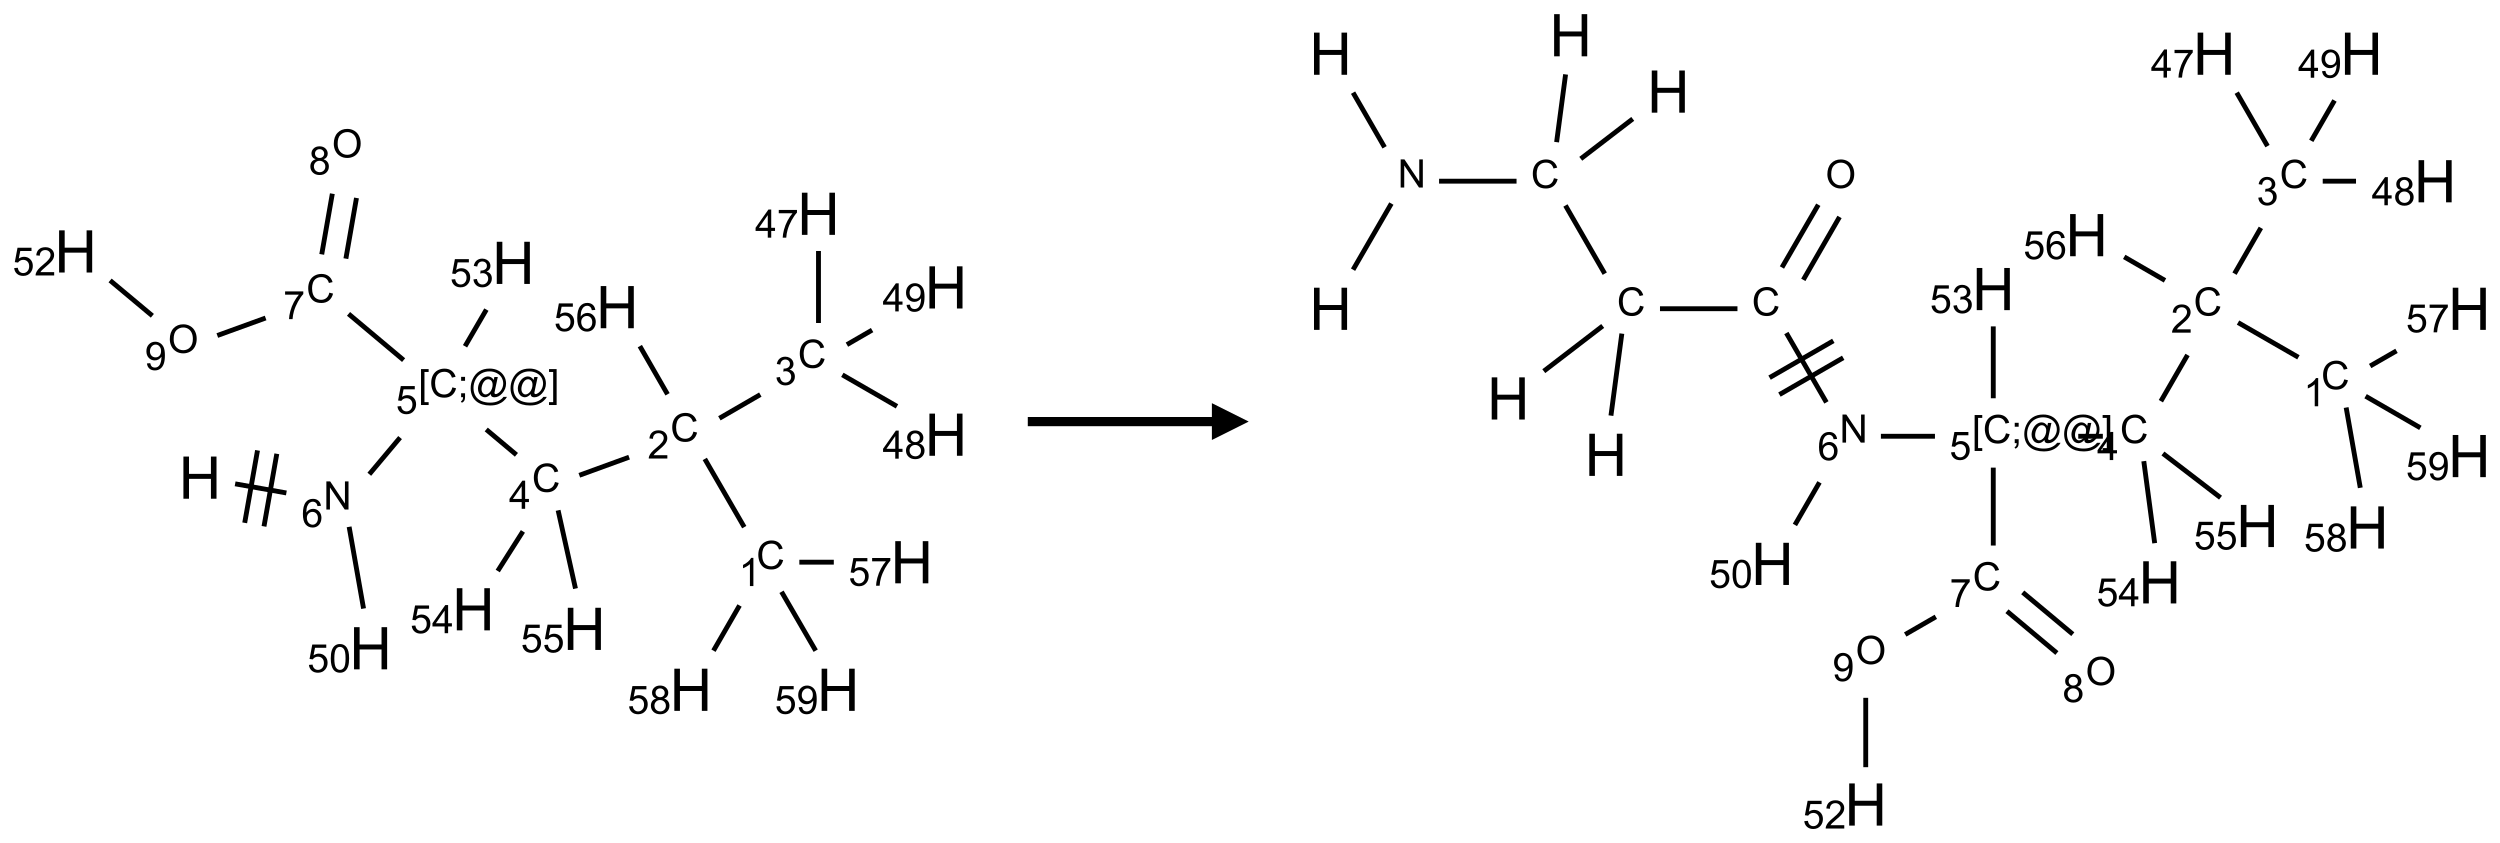 <?xml version="1.0" encoding="UTF-8"?>
<svg xmlns="http://www.w3.org/2000/svg" xmlns:xlink="http://www.w3.org/1999/xlink" width="679" height="229" viewBox="0 0 679 229">
<defs>
<g>
<g id="glyph-0-0">
<path d="M 2 0 L 2 -10 L 10 -10 L 10 0 Z M 2.25 -0.25 L 9.75 -0.25 L 9.75 -9.75 L 2.25 -9.75 Z M 2.25 -0.25 "/>
</g>
<g id="glyph-0-1">
<path d="M 1.281 0 L 1.281 -11.453 L 2.797 -11.453 L 2.797 -6.75 L 8.75 -6.75 L 8.75 -11.453 L 10.266 -11.453 L 10.266 0 L 8.75 0 L 8.75 -5.398 L 2.797 -5.398 L 2.797 0 Z M 1.281 0 "/>
</g>
<g id="glyph-1-0">
<path d="M 1.332 0 L 1.332 -6.668 L 6.668 -6.668 L 6.668 0 Z M 1.5 -0.168 L 6.5 -0.168 L 6.5 -6.5 L 1.5 -6.5 Z M 1.5 -0.168 "/>
</g>
<g id="glyph-1-1">
<path d="M 0.812 0 L 0.812 -7.637 L 1.848 -7.637 L 5.859 -1.641 L 5.859 -7.637 L 6.828 -7.637 L 6.828 0 L 5.793 0 L 1.781 -6 L 1.781 0 Z M 0.812 0 "/>
</g>
<g id="glyph-1-2">
<path d="M 5.309 -5.766 L 4.375 -5.691 C 4.293 -6.059 4.172 -6.328 4.02 -6.496 C 3.766 -6.762 3.453 -6.895 3.082 -6.895 C 2.785 -6.895 2.523 -6.812 2.297 -6.645 C 2 -6.43 1.77 -6.117 1.598 -5.703 C 1.43 -5.289 1.34 -4.703 1.332 -3.938 C 1.559 -4.281 1.836 -4.535 2.16 -4.703 C 2.488 -4.871 2.828 -4.953 3.188 -4.953 C 3.812 -4.953 4.344 -4.723 4.785 -4.262 C 5.223 -3.801 5.441 -3.207 5.441 -2.48 C 5.441 -2 5.34 -1.555 5.133 -1.145 C 4.926 -0.73 4.641 -0.418 4.281 -0.199 C 3.922 0.02 3.512 0.129 3.051 0.129 C 2.27 0.129 1.633 -0.156 1.141 -0.73 C 0.648 -1.305 0.402 -2.254 0.402 -3.574 C 0.402 -5.051 0.672 -6.121 1.219 -6.793 C 1.695 -7.375 2.336 -7.668 3.141 -7.668 C 3.742 -7.668 4.234 -7.5 4.617 -7.16 C 5 -6.824 5.23 -6.359 5.309 -5.766 Z M 1.48 -2.473 C 1.48 -2.152 1.547 -1.844 1.684 -1.547 C 1.82 -1.25 2.016 -1.027 2.262 -0.871 C 2.508 -0.719 2.766 -0.641 3.035 -0.641 C 3.434 -0.641 3.773 -0.801 4.059 -1.121 C 4.344 -1.441 4.484 -1.875 4.484 -2.422 C 4.484 -2.949 4.344 -3.367 4.062 -3.668 C 3.781 -3.973 3.426 -4.125 3 -4.125 C 2.578 -4.125 2.219 -3.973 1.922 -3.668 C 1.625 -3.363 1.48 -2.969 1.48 -2.473 Z M 1.48 -2.473 "/>
</g>
<g id="glyph-1-3">
<path d="M 0.723 2.121 L 0.723 -7.637 L 2.793 -7.637 L 2.793 -6.859 L 1.66 -6.859 L 1.66 1.344 L 2.793 1.344 L 2.793 2.121 Z M 0.723 2.121 "/>
</g>
<g id="glyph-1-4">
<path d="M 6.27 -2.676 L 7.281 -2.422 C 7.07 -1.594 6.688 -0.961 6.137 -0.523 C 5.586 -0.086 4.914 0.129 4.121 0.129 C 3.297 0.129 2.629 -0.039 2.113 -0.371 C 1.598 -0.707 1.203 -1.191 0.934 -1.828 C 0.664 -2.465 0.531 -3.145 0.531 -3.875 C 0.531 -4.672 0.684 -5.363 0.988 -5.957 C 1.293 -6.547 1.723 -6.996 2.285 -7.305 C 2.844 -7.613 3.461 -7.766 4.137 -7.766 C 4.898 -7.766 5.543 -7.57 6.062 -7.184 C 6.582 -6.793 6.945 -6.246 7.152 -5.543 L 6.156 -5.309 C 5.98 -5.863 5.723 -6.266 5.387 -6.52 C 5.051 -6.773 4.625 -6.902 4.113 -6.902 C 3.527 -6.902 3.039 -6.762 2.645 -6.48 C 2.25 -6.199 1.973 -5.82 1.812 -5.348 C 1.652 -4.871 1.574 -4.383 1.574 -3.879 C 1.574 -3.23 1.668 -2.664 1.855 -2.18 C 2.047 -1.695 2.34 -1.332 2.738 -1.094 C 3.137 -0.855 3.57 -0.734 4.035 -0.734 C 4.602 -0.734 5.082 -0.898 5.473 -1.223 C 5.867 -1.551 6.133 -2.035 6.27 -2.676 Z M 6.27 -2.676 "/>
</g>
<g id="glyph-1-5">
<path d="M 0.949 -4.465 L 0.949 -5.531 L 2.016 -5.531 L 2.016 -4.465 Z M 0.949 0 L 0.949 -1.066 L 2.016 -1.066 L 2.016 0 C 2.016 0.391 1.945 0.711 1.809 0.949 C 1.668 1.191 1.449 1.379 1.145 1.512 L 0.887 1.109 C 1.082 1.023 1.23 0.895 1.324 0.727 C 1.418 0.559 1.469 0.316 1.48 0 Z M 0.949 0 "/>
</g>
<g id="glyph-1-6">
<path d="M 6.047 -0.848 C 5.82 -0.59 5.57 -0.379 5.289 -0.223 C 5.008 -0.062 4.73 0.016 4.449 0.016 C 4.141 0.016 3.84 -0.074 3.547 -0.254 C 3.254 -0.434 3.02 -0.715 2.836 -1.09 C 2.652 -1.465 2.562 -1.875 2.562 -2.324 C 2.562 -2.875 2.703 -3.43 2.988 -3.98 C 3.27 -4.535 3.621 -4.953 4.043 -5.23 C 4.461 -5.508 4.871 -5.645 5.266 -5.645 C 5.566 -5.645 5.855 -5.566 6.129 -5.41 C 6.402 -5.25 6.641 -5.012 6.84 -4.688 L 7.016 -5.496 L 7.949 -5.496 L 7.199 -2 C 7.094 -1.516 7.043 -1.246 7.043 -1.191 C 7.043 -1.098 7.078 -1.02 7.148 -0.949 C 7.219 -0.883 7.305 -0.848 7.406 -0.848 C 7.59 -0.848 7.832 -0.953 8.129 -1.168 C 8.527 -1.445 8.84 -1.816 9.07 -2.285 C 9.301 -2.75 9.418 -3.234 9.418 -3.73 C 9.418 -4.309 9.27 -4.852 8.973 -5.355 C 8.676 -5.859 8.23 -6.262 7.645 -6.562 C 7.055 -6.863 6.406 -7.016 5.691 -7.016 C 4.879 -7.016 4.137 -6.824 3.465 -6.445 C 2.793 -6.066 2.273 -5.52 1.902 -4.809 C 1.535 -4.098 1.348 -3.34 1.348 -2.527 C 1.348 -1.676 1.535 -0.941 1.902 -0.328 C 2.273 0.285 2.809 0.742 3.508 1.035 C 4.207 1.328 4.984 1.473 5.832 1.473 C 6.742 1.473 7.504 1.32 8.121 1.016 C 8.734 0.711 9.195 0.34 9.5 -0.098 L 10.441 -0.098 C 10.266 0.266 9.961 0.637 9.531 1.016 C 9.102 1.395 8.59 1.695 7.996 1.914 C 7.402 2.133 6.688 2.246 5.848 2.246 C 5.078 2.246 4.367 2.145 3.715 1.949 C 3.066 1.75 2.512 1.453 2.051 1.055 C 1.594 0.656 1.25 0.199 1.016 -0.316 C 0.723 -0.973 0.578 -1.684 0.578 -2.441 C 0.578 -3.289 0.75 -4.098 1.098 -4.863 C 1.523 -5.805 2.125 -6.527 2.902 -7.027 C 3.684 -7.527 4.629 -7.777 5.738 -7.777 C 6.602 -7.777 7.375 -7.602 8.059 -7.246 C 8.746 -6.895 9.285 -6.371 9.684 -5.672 C 10.02 -5.07 10.188 -4.418 10.188 -3.715 C 10.188 -2.707 9.832 -1.812 9.125 -1.031 C 8.492 -0.328 7.801 0.02 7.051 0.02 C 6.812 0.02 6.617 -0.016 6.473 -0.09 C 6.324 -0.16 6.215 -0.266 6.145 -0.402 C 6.102 -0.488 6.066 -0.637 6.047 -0.848 Z M 3.527 -2.262 C 3.527 -1.785 3.641 -1.414 3.863 -1.152 C 4.09 -0.887 4.348 -0.754 4.641 -0.754 C 4.836 -0.754 5.039 -0.812 5.254 -0.93 C 5.469 -1.047 5.676 -1.219 5.871 -1.449 C 6.066 -1.676 6.23 -1.969 6.355 -2.32 C 6.48 -2.672 6.543 -3.027 6.543 -3.379 C 6.543 -3.852 6.426 -4.219 6.191 -4.48 C 5.957 -4.738 5.672 -4.871 5.332 -4.871 C 5.109 -4.871 4.902 -4.812 4.707 -4.699 C 4.512 -4.586 4.32 -4.406 4.137 -4.156 C 3.953 -3.906 3.805 -3.602 3.691 -3.246 C 3.582 -2.887 3.527 -2.559 3.527 -2.262 Z M 3.527 -2.262 "/>
</g>
<g id="glyph-1-7">
<path d="M 2.27 2.121 L 0.203 2.121 L 0.203 1.344 L 1.332 1.344 L 1.332 -6.859 L 0.203 -6.859 L 0.203 -7.637 L 2.27 -7.637 Z M 2.27 2.121 "/>
</g>
<g id="glyph-1-8">
<path d="M 0.441 -2 L 1.426 -2.082 C 1.5 -1.605 1.668 -1.242 1.934 -1.004 C 2.199 -0.762 2.52 -0.641 2.895 -0.641 C 3.348 -0.641 3.73 -0.812 4.043 -1.152 C 4.355 -1.492 4.512 -1.941 4.512 -2.504 C 4.512 -3.039 4.359 -3.461 4.059 -3.77 C 3.758 -4.078 3.367 -4.234 2.879 -4.234 C 2.578 -4.234 2.305 -4.164 2.062 -4.027 C 1.82 -3.891 1.629 -3.715 1.488 -3.496 L 0.609 -3.609 L 1.348 -7.531 L 5.145 -7.531 L 5.145 -6.637 L 2.098 -6.637 L 1.688 -4.582 C 2.145 -4.902 2.625 -5.062 3.129 -5.062 C 3.797 -5.062 4.359 -4.832 4.816 -4.371 C 5.277 -3.91 5.504 -3.312 5.504 -2.59 C 5.504 -1.898 5.305 -1.301 4.902 -0.797 C 4.41 -0.18 3.742 0.129 2.895 0.129 C 2.199 0.129 1.633 -0.062 1.195 -0.453 C 0.758 -0.844 0.504 -1.359 0.441 -2 Z M 0.441 -2 "/>
</g>
<g id="glyph-1-9">
<path d="M 3.449 0 L 3.449 -1.828 L 0.137 -1.828 L 0.137 -2.688 L 3.621 -7.637 L 4.387 -7.637 L 4.387 -2.688 L 5.418 -2.688 L 5.418 -1.828 L 4.387 -1.828 L 4.387 0 Z M 3.449 -2.688 L 3.449 -6.129 L 1.059 -2.688 Z M 3.449 -2.688 "/>
</g>
<g id="glyph-1-10">
<path d="M 5.371 -0.902 L 5.371 0 L 0.324 0 C 0.316 -0.227 0.352 -0.441 0.434 -0.652 C 0.562 -0.996 0.766 -1.332 1.051 -1.668 C 1.332 -2 1.742 -2.387 2.277 -2.824 C 3.105 -3.504 3.668 -4.043 3.957 -4.441 C 4.25 -4.84 4.395 -5.215 4.395 -5.566 C 4.395 -5.938 4.262 -6.254 3.996 -6.508 C 3.73 -6.762 3.387 -6.891 2.957 -6.891 C 2.508 -6.891 2.145 -6.754 1.875 -6.484 C 1.605 -6.215 1.469 -5.84 1.465 -5.359 L 0.5 -5.457 C 0.566 -6.176 0.812 -6.727 1.246 -7.102 C 1.676 -7.477 2.254 -7.668 2.98 -7.668 C 3.711 -7.668 4.293 -7.465 4.719 -7.059 C 5.145 -6.652 5.359 -6.148 5.359 -5.547 C 5.359 -5.242 5.297 -4.941 5.172 -4.645 C 5.047 -4.352 4.84 -4.039 4.551 -3.715 C 4.262 -3.387 3.777 -2.938 3.105 -2.371 C 2.543 -1.898 2.18 -1.578 2.02 -1.41 C 1.859 -1.242 1.73 -1.07 1.625 -0.902 Z M 5.371 -0.902 "/>
</g>
<g id="glyph-1-11">
<path d="M 3.973 0 L 3.035 0 L 3.035 -5.973 C 2.809 -5.758 2.516 -5.543 2.148 -5.328 C 1.781 -5.113 1.453 -4.953 1.16 -4.844 L 1.16 -5.75 C 1.684 -5.996 2.145 -6.297 2.535 -6.645 C 2.93 -6.996 3.207 -7.336 3.371 -7.668 L 3.973 -7.668 Z M 3.973 0 "/>
</g>
<g id="glyph-1-12">
<path d="M 0.504 -6.637 L 0.504 -7.535 L 5.449 -7.535 L 5.449 -6.809 C 4.961 -6.289 4.48 -5.602 4.004 -4.746 C 3.527 -3.887 3.156 -3.004 2.895 -2.098 C 2.707 -1.461 2.59 -0.762 2.535 0 L 1.574 0 C 1.582 -0.602 1.703 -1.328 1.926 -2.176 C 2.152 -3.027 2.477 -3.848 2.898 -4.637 C 3.32 -5.426 3.77 -6.094 4.246 -6.637 Z M 0.504 -6.637 "/>
</g>
<g id="glyph-1-13">
<path d="M 1.887 -4.141 C 1.496 -4.281 1.207 -4.484 1.02 -4.75 C 0.832 -5.016 0.738 -5.328 0.738 -5.699 C 0.738 -6.254 0.938 -6.719 1.34 -7.098 C 1.738 -7.477 2.27 -7.668 2.934 -7.668 C 3.598 -7.668 4.137 -7.473 4.543 -7.086 C 4.949 -6.699 5.152 -6.227 5.152 -5.672 C 5.152 -5.316 5.059 -5.008 4.871 -4.746 C 4.688 -4.484 4.406 -4.281 4.027 -4.141 C 4.496 -3.988 4.852 -3.742 5.098 -3.402 C 5.34 -3.062 5.465 -2.656 5.465 -2.184 C 5.465 -1.531 5.234 -0.98 4.77 -0.535 C 4.309 -0.09 3.703 0.129 2.949 0.129 C 2.195 0.129 1.586 -0.094 1.125 -0.539 C 0.664 -0.984 0.434 -1.543 0.434 -2.207 C 0.434 -2.703 0.559 -3.121 0.809 -3.457 C 1.062 -3.793 1.422 -4.02 1.887 -4.141 Z M 1.699 -5.73 C 1.699 -5.367 1.812 -5.074 2.047 -4.844 C 2.281 -4.613 2.582 -4.5 2.953 -4.5 C 3.312 -4.5 3.609 -4.613 3.84 -4.84 C 4.07 -5.066 4.188 -5.348 4.188 -5.676 C 4.188 -6.02 4.07 -6.309 3.832 -6.543 C 3.594 -6.777 3.297 -6.895 2.941 -6.895 C 2.586 -6.895 2.289 -6.781 2.051 -6.551 C 1.816 -6.324 1.699 -6.047 1.699 -5.73 Z M 1.395 -2.203 C 1.395 -1.938 1.461 -1.676 1.586 -1.426 C 1.711 -1.176 1.902 -0.984 2.152 -0.848 C 2.402 -0.711 2.672 -0.641 2.957 -0.641 C 3.406 -0.641 3.777 -0.785 4.066 -1.074 C 4.359 -1.363 4.504 -1.727 4.504 -2.172 C 4.504 -2.625 4.355 -2.996 4.055 -3.293 C 3.754 -3.586 3.379 -3.734 2.926 -3.734 C 2.484 -3.734 2.121 -3.59 1.832 -3.297 C 1.543 -3.004 1.395 -2.641 1.395 -2.203 Z M 1.395 -2.203 "/>
</g>
<g id="glyph-1-14">
<path d="M 0.582 -1.766 L 1.484 -1.848 C 1.562 -1.426 1.707 -1.117 1.922 -0.926 C 2.137 -0.734 2.414 -0.641 2.75 -0.641 C 3.039 -0.641 3.289 -0.707 3.508 -0.84 C 3.727 -0.973 3.902 -1.148 4.043 -1.367 C 4.18 -1.586 4.297 -1.887 4.391 -2.262 C 4.484 -2.637 4.531 -3.016 4.531 -3.406 C 4.531 -3.449 4.531 -3.512 4.527 -3.594 C 4.34 -3.297 4.082 -3.055 3.758 -2.867 C 3.434 -2.68 3.082 -2.59 2.703 -2.59 C 2.07 -2.59 1.535 -2.816 1.098 -3.277 C 0.66 -3.734 0.441 -4.34 0.441 -5.09 C 0.441 -5.863 0.672 -6.484 1.129 -6.957 C 1.586 -7.43 2.156 -7.668 2.844 -7.668 C 3.34 -7.668 3.793 -7.531 4.207 -7.266 C 4.617 -7 4.93 -6.617 5.145 -6.121 C 5.355 -5.629 5.465 -4.91 5.465 -3.973 C 5.465 -2.996 5.359 -2.223 5.145 -1.645 C 4.934 -1.066 4.617 -0.625 4.199 -0.324 C 3.781 -0.02 3.293 0.129 2.73 0.129 C 2.133 0.129 1.645 -0.035 1.266 -0.367 C 0.887 -0.699 0.66 -1.164 0.582 -1.766 Z M 4.422 -5.137 C 4.422 -5.676 4.277 -6.102 3.992 -6.418 C 3.707 -6.734 3.359 -6.891 2.957 -6.891 C 2.543 -6.891 2.18 -6.719 1.871 -6.379 C 1.562 -6.039 1.406 -5.598 1.406 -5.059 C 1.406 -4.57 1.555 -4.176 1.848 -3.871 C 2.141 -3.566 2.5 -3.418 2.934 -3.418 C 3.367 -3.418 3.723 -3.57 4.004 -3.871 C 4.281 -4.176 4.422 -4.598 4.422 -5.137 Z M 4.422 -5.137 "/>
</g>
<g id="glyph-1-15">
<path d="M 0.449 -2.016 L 1.387 -2.141 C 1.492 -1.609 1.676 -1.227 1.934 -0.992 C 2.191 -0.758 2.508 -0.641 2.879 -0.641 C 3.32 -0.641 3.695 -0.793 3.996 -1.098 C 4.301 -1.402 4.453 -1.781 4.453 -2.234 C 4.453 -2.664 4.312 -3.02 4.031 -3.301 C 3.75 -3.578 3.391 -3.719 2.957 -3.719 C 2.781 -3.719 2.562 -3.684 2.297 -3.613 L 2.402 -4.438 C 2.465 -4.43 2.516 -4.426 2.551 -4.426 C 2.949 -4.426 3.312 -4.531 3.629 -4.738 C 3.949 -4.949 4.109 -5.27 4.109 -5.703 C 4.109 -6.047 3.992 -6.332 3.762 -6.559 C 3.527 -6.785 3.227 -6.895 2.859 -6.895 C 2.496 -6.895 2.191 -6.781 1.949 -6.551 C 1.707 -6.324 1.547 -5.98 1.48 -5.52 L 0.543 -5.688 C 0.656 -6.316 0.918 -6.805 1.324 -7.148 C 1.73 -7.492 2.234 -7.668 2.84 -7.668 C 3.254 -7.668 3.641 -7.578 3.988 -7.398 C 4.34 -7.219 4.609 -6.977 4.793 -6.668 C 4.98 -6.359 5.074 -6.031 5.074 -5.684 C 5.074 -5.352 4.984 -5.051 4.809 -4.781 C 4.629 -4.512 4.367 -4.297 4.02 -4.137 C 4.473 -4.031 4.824 -3.816 5.074 -3.488 C 5.324 -3.16 5.449 -2.75 5.449 -2.254 C 5.449 -1.59 5.203 -1.023 4.719 -0.559 C 4.234 -0.098 3.617 0.137 2.875 0.137 C 2.203 0.137 1.648 -0.062 1.207 -0.465 C 0.762 -0.863 0.512 -1.379 0.449 -2.016 Z M 0.449 -2.016 "/>
</g>
<g id="glyph-1-16">
<path d="M 0.516 -3.719 C 0.516 -4.984 0.855 -5.977 1.535 -6.695 C 2.215 -7.414 3.094 -7.77 4.172 -7.77 C 4.875 -7.77 5.512 -7.602 6.078 -7.266 C 6.645 -6.93 7.074 -6.461 7.371 -5.855 C 7.668 -5.254 7.816 -4.57 7.816 -3.809 C 7.816 -3.035 7.66 -2.34 7.348 -1.73 C 7.035 -1.117 6.594 -0.656 6.02 -0.34 C 5.449 -0.027 4.828 0.129 4.168 0.129 C 3.449 0.129 2.805 -0.043 2.238 -0.391 C 1.672 -0.738 1.246 -1.211 0.953 -1.812 C 0.66 -2.414 0.516 -3.047 0.516 -3.719 Z M 1.559 -3.703 C 1.559 -2.781 1.805 -2.059 2.301 -1.527 C 2.793 -1 3.414 -0.734 4.16 -0.734 C 4.922 -0.734 5.547 -1 6.039 -1.535 C 6.531 -2.07 6.777 -2.828 6.777 -3.812 C 6.777 -4.434 6.672 -4.977 6.461 -5.441 C 6.25 -5.902 5.945 -6.262 5.539 -6.52 C 5.133 -6.773 4.68 -6.902 4.176 -6.902 C 3.461 -6.902 2.848 -6.656 2.332 -6.164 C 1.816 -5.672 1.559 -4.852 1.559 -3.703 Z M 1.559 -3.703 "/>
</g>
<g id="glyph-1-17">
<path d="M 0.441 -3.766 C 0.441 -4.668 0.535 -5.395 0.723 -5.945 C 0.906 -6.496 1.184 -6.922 1.551 -7.219 C 1.918 -7.516 2.375 -7.668 2.934 -7.668 C 3.344 -7.668 3.703 -7.586 4.012 -7.418 C 4.32 -7.254 4.574 -7.016 4.777 -6.707 C 4.977 -6.395 5.137 -6.016 5.25 -5.57 C 5.363 -5.125 5.422 -4.523 5.422 -3.766 C 5.422 -2.871 5.328 -2.148 5.145 -1.598 C 4.961 -1.047 4.688 -0.621 4.32 -0.32 C 3.953 -0.02 3.492 0.129 2.934 0.129 C 2.195 0.129 1.617 -0.133 1.199 -0.66 C 0.695 -1.297 0.441 -2.332 0.441 -3.766 Z M 1.406 -3.766 C 1.406 -2.512 1.555 -1.68 1.848 -1.262 C 2.141 -0.848 2.5 -0.641 2.934 -0.641 C 3.363 -0.641 3.727 -0.848 4.02 -1.266 C 4.312 -1.684 4.457 -2.516 4.457 -3.766 C 4.457 -5.023 4.312 -5.859 4.02 -6.27 C 3.727 -6.684 3.359 -6.891 2.922 -6.891 C 2.492 -6.891 2.148 -6.707 1.891 -6.344 C 1.566 -5.879 1.406 -5.02 1.406 -3.766 Z M 1.406 -3.766 "/>
</g>
</g>
</defs>
<path fill="none" stroke-width="0.033" stroke-linecap="butt" stroke-linejoin="miter" stroke="rgb(0%, 0%, 0%)" stroke-opacity="1" stroke-miterlimit="10" d="M 1.083 2.262 L 1.431 2.324 " transform="matrix(40, 0, 0, 40, 20.541, 40.928)"/>
<path fill="none" stroke-width="0.033" stroke-linecap="butt" stroke-linejoin="miter" stroke="rgb(0%, 0%, 0%)" stroke-opacity="1" stroke-miterlimit="10" d="M 1.279 2.551 L 1.366 2.058 " transform="matrix(40, 0, 0, 40, 20.541, 40.928)"/>
<path fill="none" stroke-width="0.033" stroke-linecap="butt" stroke-linejoin="miter" stroke="rgb(0%, 0%, 0%)" stroke-opacity="1" stroke-miterlimit="10" d="M 1.148 2.527 L 1.235 2.035 " transform="matrix(40, 0, 0, 40, 20.541, 40.928)"/>
<path fill="none" stroke-width="0.033" stroke-linecap="butt" stroke-linejoin="miter" stroke="rgb(0%, 0%, 0%)" stroke-opacity="1" stroke-miterlimit="10" d="M 1.994 2.197 L 2.203 1.948 " transform="matrix(40, 0, 0, 40, 20.541, 40.928)"/>
<path fill="none" stroke-width="0.033" stroke-linecap="butt" stroke-linejoin="miter" stroke="rgb(0%, 0%, 0%)" stroke-opacity="1" stroke-miterlimit="10" d="M 2.788 1.893 L 2.993 2.065 " transform="matrix(40, 0, 0, 40, 20.541, 40.928)"/>
<path fill="none" stroke-width="0.033" stroke-linecap="butt" stroke-linejoin="miter" stroke="rgb(0%, 0%, 0%)" stroke-opacity="1" stroke-miterlimit="10" d="M 3.42 2.204 L 3.758 2.081 " transform="matrix(40, 0, 0, 40, 20.541, 40.928)"/>
<path fill="none" stroke-width="0.033" stroke-linecap="butt" stroke-linejoin="miter" stroke="rgb(0%, 0%, 0%)" stroke-opacity="1" stroke-miterlimit="10" d="M 4.272 2.093 L 4.54 2.556 " transform="matrix(40, 0, 0, 40, 20.541, 40.928)"/>
<path fill="none" stroke-width="0.033" stroke-linecap="butt" stroke-linejoin="miter" stroke="rgb(0%, 0%, 0%)" stroke-opacity="1" stroke-miterlimit="10" d="M 4.914 2.794 L 5.148 2.794 " transform="matrix(40, 0, 0, 40, 20.541, 40.928)"/>
<path fill="none" stroke-width="0.033" stroke-linecap="butt" stroke-linejoin="miter" stroke="rgb(0%, 0%, 0%)" stroke-opacity="1" stroke-miterlimit="10" d="M 4.508 3.088 L 4.331 3.395 " transform="matrix(40, 0, 0, 40, 20.541, 40.928)"/>
<path fill="none" stroke-width="0.033" stroke-linecap="butt" stroke-linejoin="miter" stroke="rgb(0%, 0%, 0%)" stroke-opacity="1" stroke-miterlimit="10" d="M 4.793 2.995 L 5.025 3.395 " transform="matrix(40, 0, 0, 40, 20.541, 40.928)"/>
<path fill="none" stroke-width="0.033" stroke-linecap="butt" stroke-linejoin="miter" stroke="rgb(0%, 0%, 0%)" stroke-opacity="1" stroke-miterlimit="10" d="M 4.371 1.817 L 4.649 1.656 " transform="matrix(40, 0, 0, 40, 20.541, 40.928)"/>
<path fill="none" stroke-width="0.033" stroke-linecap="butt" stroke-linejoin="miter" stroke="rgb(0%, 0%, 0%)" stroke-opacity="1" stroke-miterlimit="10" d="M 5.044 1.17 L 5.044 0.681 " transform="matrix(40, 0, 0, 40, 20.541, 40.928)"/>
<path fill="none" stroke-width="0.033" stroke-linecap="butt" stroke-linejoin="miter" stroke="rgb(0%, 0%, 0%)" stroke-opacity="1" stroke-miterlimit="10" d="M 5.206 1.522 L 5.577 1.736 " transform="matrix(40, 0, 0, 40, 20.541, 40.928)"/>
<path fill="none" stroke-width="0.033" stroke-linecap="butt" stroke-linejoin="miter" stroke="rgb(0%, 0%, 0%)" stroke-opacity="1" stroke-miterlimit="10" d="M 5.237 1.317 L 5.408 1.218 " transform="matrix(40, 0, 0, 40, 20.541, 40.928)"/>
<path fill="none" stroke-width="0.033" stroke-linecap="butt" stroke-linejoin="miter" stroke="rgb(0%, 0%, 0%)" stroke-opacity="1" stroke-miterlimit="10" d="M 4.019 1.654 L 3.831 1.327 " transform="matrix(40, 0, 0, 40, 20.541, 40.928)"/>
<path fill="none" stroke-width="0.033" stroke-linecap="butt" stroke-linejoin="miter" stroke="rgb(0%, 0%, 0%)" stroke-opacity="1" stroke-miterlimit="10" d="M 3.037 2.585 L 2.866 2.854 " transform="matrix(40, 0, 0, 40, 20.541, 40.928)"/>
<path fill="none" stroke-width="0.033" stroke-linecap="butt" stroke-linejoin="miter" stroke="rgb(0%, 0%, 0%)" stroke-opacity="1" stroke-miterlimit="10" d="M 3.276 2.442 L 3.394 2.973 " transform="matrix(40, 0, 0, 40, 20.541, 40.928)"/>
<path fill="none" stroke-width="0.033" stroke-linecap="butt" stroke-linejoin="miter" stroke="rgb(0%, 0%, 0%)" stroke-opacity="1" stroke-miterlimit="10" d="M 2.227 1.422 L 1.853 1.108 " transform="matrix(40, 0, 0, 40, 20.541, 40.928)"/>
<path fill="none" stroke-width="0.033" stroke-linecap="butt" stroke-linejoin="miter" stroke="rgb(0%, 0%, 0%)" stroke-opacity="1" stroke-miterlimit="10" d="M 1.835 0.733 L 1.907 0.321 " transform="matrix(40, 0, 0, 40, 20.541, 40.928)"/>
<path fill="none" stroke-width="0.033" stroke-linecap="butt" stroke-linejoin="miter" stroke="rgb(0%, 0%, 0%)" stroke-opacity="1" stroke-miterlimit="10" d="M 1.671 0.704 L 1.743 0.292 " transform="matrix(40, 0, 0, 40, 20.541, 40.928)"/>
<path fill="none" stroke-width="0.033" stroke-linecap="butt" stroke-linejoin="miter" stroke="rgb(0%, 0%, 0%)" stroke-opacity="1" stroke-miterlimit="10" d="M 1.29 1.136 L 0.962 1.255 " transform="matrix(40, 0, 0, 40, 20.541, 40.928)"/>
<path fill="none" stroke-width="0.033" stroke-linecap="butt" stroke-linejoin="miter" stroke="rgb(0%, 0%, 0%)" stroke-opacity="1" stroke-miterlimit="10" d="M 0.521 1.121 L 0.234 0.881 " transform="matrix(40, 0, 0, 40, 20.541, 40.928)"/>
<path fill="none" stroke-width="0.033" stroke-linecap="butt" stroke-linejoin="miter" stroke="rgb(0%, 0%, 0%)" stroke-opacity="1" stroke-miterlimit="10" d="M 2.644 1.328 L 2.789 1.079 " transform="matrix(40, 0, 0, 40, 20.541, 40.928)"/>
<path fill="none" stroke-width="0.033" stroke-linecap="butt" stroke-linejoin="miter" stroke="rgb(0%, 0%, 0%)" stroke-opacity="1" stroke-miterlimit="10" d="M 1.857 2.554 L 1.955 3.109 " transform="matrix(40, 0, 0, 40, 20.541, 40.928)"/>
<g fill="rgb(0%, 0%, 0%)" fill-opacity="1">
<use xlink:href="#glyph-0-1" x="48.535" y="135.453"/>
</g>
<g fill="rgb(0%, 0%, 0%)" fill-opacity="1">
<use xlink:href="#glyph-1-1" x="87.828" y="138.387"/>
</g>
<g fill="rgb(0%, 0%, 0%)" fill-opacity="1">
<use xlink:href="#glyph-1-2" x="81.863" y="143.152"/>
</g>
<g fill="rgb(0%, 0%, 0%)" fill-opacity="1">
<use xlink:href="#glyph-1-3" x="113.625" y="107.883"/>
<use xlink:href="#glyph-1-4" x="116.589" y="107.883"/>
<use xlink:href="#glyph-1-5" x="124.292" y="107.883"/>
<use xlink:href="#glyph-1-6" x="127.255" y="107.883"/>
<use xlink:href="#glyph-1-6" x="138.083" y="107.883"/>
<use xlink:href="#glyph-1-7" x="148.911" y="107.883"/>
</g>
<g fill="rgb(0%, 0%, 0%)" fill-opacity="1">
<use xlink:href="#glyph-1-8" x="107.508" y="112.379"/>
</g>
<g fill="rgb(0%, 0%, 0%)" fill-opacity="1">
<use xlink:href="#glyph-1-4" x="144.461" y="133.586"/>
</g>
<g fill="rgb(0%, 0%, 0%)" fill-opacity="1">
<use xlink:href="#glyph-1-9" x="138.242" y="138.191"/>
</g>
<g fill="rgb(0%, 0%, 0%)" fill-opacity="1">
<use xlink:href="#glyph-1-4" x="182.051" y="119.906"/>
</g>
<g fill="rgb(0%, 0%, 0%)" fill-opacity="1">
<use xlink:href="#glyph-1-10" x="175.879" y="124.543"/>
</g>
<g fill="rgb(0%, 0%, 0%)" fill-opacity="1">
<use xlink:href="#glyph-1-4" x="205.426" y="154.547"/>
</g>
<g fill="rgb(0%, 0%, 0%)" fill-opacity="1">
<use xlink:href="#glyph-1-11" x="200.645" y="159.184"/>
</g>
<g fill="rgb(0%, 0%, 0%)" fill-opacity="1">
<use xlink:href="#glyph-0-1" x="241.871" y="158.43"/>
</g>
<g fill="rgb(0%, 0%, 0%)" fill-opacity="1">
<use xlink:href="#glyph-1-8" x="230.434" y="159.094"/>
<use xlink:href="#glyph-1-12" x="236.366" y="159.094"/>
</g>
<g fill="rgb(0%, 0%, 0%)" fill-opacity="1">
<use xlink:href="#glyph-0-1" x="181.871" y="193.07"/>
</g>
<g fill="rgb(0%, 0%, 0%)" fill-opacity="1">
<use xlink:href="#glyph-1-8" x="170.418" y="193.863"/>
<use xlink:href="#glyph-1-13" x="176.35" y="193.863"/>
</g>
<g fill="rgb(0%, 0%, 0%)" fill-opacity="1">
<use xlink:href="#glyph-0-1" x="221.871" y="193.07"/>
</g>
<g fill="rgb(0%, 0%, 0%)" fill-opacity="1">
<use xlink:href="#glyph-1-8" x="210.418" y="193.863"/>
<use xlink:href="#glyph-1-14" x="216.35" y="193.863"/>
</g>
<g fill="rgb(0%, 0%, 0%)" fill-opacity="1">
<use xlink:href="#glyph-1-4" x="216.691" y="99.906"/>
</g>
<g fill="rgb(0%, 0%, 0%)" fill-opacity="1">
<use xlink:href="#glyph-1-15" x="210.438" y="104.543"/>
</g>
<g fill="rgb(0%, 0%, 0%)" fill-opacity="1">
<use xlink:href="#glyph-0-1" x="216.512" y="63.789"/>
</g>
<g fill="rgb(0%, 0%, 0%)" fill-opacity="1">
<use xlink:href="#glyph-1-9" x="205.078" y="64.551"/>
<use xlink:href="#glyph-1-12" x="211.01" y="64.551"/>
</g>
<g fill="rgb(0%, 0%, 0%)" fill-opacity="1">
<use xlink:href="#glyph-0-1" x="251.152" y="123.789"/>
</g>
<g fill="rgb(0%, 0%, 0%)" fill-opacity="1">
<use xlink:href="#glyph-1-9" x="239.703" y="124.582"/>
<use xlink:href="#glyph-1-13" x="245.635" y="124.582"/>
</g>
<g fill="rgb(0%, 0%, 0%)" fill-opacity="1">
<use xlink:href="#glyph-0-1" x="251.152" y="83.789"/>
</g>
<g fill="rgb(0%, 0%, 0%)" fill-opacity="1">
<use xlink:href="#glyph-1-9" x="239.703" y="84.582"/>
<use xlink:href="#glyph-1-14" x="245.635" y="84.582"/>
</g>
<g fill="rgb(0%, 0%, 0%)" fill-opacity="1">
<use xlink:href="#glyph-0-1" x="161.871" y="89.148"/>
</g>
<g fill="rgb(0%, 0%, 0%)" fill-opacity="1">
<use xlink:href="#glyph-1-8" x="150.441" y="89.941"/>
<use xlink:href="#glyph-1-2" x="156.374" y="89.941"/>
</g>
<g fill="rgb(0%, 0%, 0%)" fill-opacity="1">
<use xlink:href="#glyph-0-1" x="122.789" y="171.207"/>
</g>
<g fill="rgb(0%, 0%, 0%)" fill-opacity="1">
<use xlink:href="#glyph-1-8" x="111.387" y="171.969"/>
<use xlink:href="#glyph-1-9" x="117.319" y="171.969"/>
</g>
<g fill="rgb(0%, 0%, 0%)" fill-opacity="1">
<use xlink:href="#glyph-0-1" x="152.938" y="176.523"/>
</g>
<g fill="rgb(0%, 0%, 0%)" fill-opacity="1">
<use xlink:href="#glyph-1-8" x="141.445" y="177.184"/>
<use xlink:href="#glyph-1-8" x="147.378" y="177.184"/>
</g>
<g fill="rgb(0%, 0%, 0%)" fill-opacity="1">
<use xlink:href="#glyph-1-4" x="83.18" y="82.164"/>
</g>
<g fill="rgb(0%, 0%, 0%)" fill-opacity="1">
<use xlink:href="#glyph-1-12" x="76.926" y="86.672"/>
</g>
<g fill="rgb(0%, 0%, 0%)" fill-opacity="1">
<use xlink:href="#glyph-1-16" x="90.141" y="42.777"/>
</g>
<g fill="rgb(0%, 0%, 0%)" fill-opacity="1">
<use xlink:href="#glyph-1-13" x="83.855" y="47.41"/>
</g>
<g fill="rgb(0%, 0%, 0%)" fill-opacity="1">
<use xlink:href="#glyph-1-16" x="45.605" y="95.848"/>
</g>
<g fill="rgb(0%, 0%, 0%)" fill-opacity="1">
<use xlink:href="#glyph-1-14" x="39.32" y="100.48"/>
</g>
<g fill="rgb(0%, 0%, 0%)" fill-opacity="1">
<use xlink:href="#glyph-0-1" x="14.77" y="74.016"/>
</g>
<g fill="rgb(0%, 0%, 0%)" fill-opacity="1">
<use xlink:href="#glyph-1-8" x="3.41" y="74.809"/>
<use xlink:href="#glyph-1-10" x="9.342" y="74.809"/>
</g>
<g fill="rgb(0%, 0%, 0%)" fill-opacity="1">
<use xlink:href="#glyph-0-1" x="133.641" y="77.117"/>
</g>
<g fill="rgb(0%, 0%, 0%)" fill-opacity="1">
<use xlink:href="#glyph-1-8" x="122.203" y="77.91"/>
<use xlink:href="#glyph-1-15" x="128.135" y="77.91"/>
</g>
<g fill="rgb(0%, 0%, 0%)" fill-opacity="1">
<use xlink:href="#glyph-0-1" x="94.875" y="181.793"/>
</g>
<g fill="rgb(0%, 0%, 0%)" fill-opacity="1">
<use xlink:href="#glyph-1-8" x="83.465" y="182.586"/>
<use xlink:href="#glyph-1-17" x="89.397" y="182.586"/>
</g>
<path fill-rule="nonzero" fill="rgb(0%, 0%, 0%)" fill-opacity="1" d="M 279.148 115.75 L 329.148 115.75 L 329.148 119.5 L 339.148 114.5 L 329.148 109.5 L 329.148 113.25 L 279.148 113.25 "/>
<path fill="none" stroke-width="0.033" stroke-linecap="butt" stroke-linejoin="miter" stroke="rgb(0%, 0%, 0%)" stroke-opacity="1" stroke-miterlimit="10" d="M 0.153 1.592 L 0.413 1.143 " transform="matrix(40, 0, 0, 40, 361.373, 9.568)"/>
<path fill="none" stroke-width="0.033" stroke-linecap="butt" stroke-linejoin="miter" stroke="rgb(0%, 0%, 0%)" stroke-opacity="1" stroke-miterlimit="10" d="M 0.367 0.761 L 0.153 0.39 " transform="matrix(40, 0, 0, 40, 361.373, 9.568)"/>
<path fill="none" stroke-width="0.033" stroke-linecap="butt" stroke-linejoin="miter" stroke="rgb(0%, 0%, 0%)" stroke-opacity="1" stroke-miterlimit="10" d="M 0.737 0.991 L 1.263 0.991 " transform="matrix(40, 0, 0, 40, 361.373, 9.568)"/>
<path fill="none" stroke-width="0.033" stroke-linecap="butt" stroke-linejoin="miter" stroke="rgb(0%, 0%, 0%)" stroke-opacity="1" stroke-miterlimit="10" d="M 1.535 0.726 L 1.596 0.266 " transform="matrix(40, 0, 0, 40, 361.373, 9.568)"/>
<path fill="none" stroke-width="0.033" stroke-linecap="butt" stroke-linejoin="miter" stroke="rgb(0%, 0%, 0%)" stroke-opacity="1" stroke-miterlimit="10" d="M 1.699 0.839 L 2.052 0.568 " transform="matrix(40, 0, 0, 40, 361.373, 9.568)"/>
<path fill="none" stroke-width="0.033" stroke-linecap="butt" stroke-linejoin="miter" stroke="rgb(0%, 0%, 0%)" stroke-opacity="1" stroke-miterlimit="10" d="M 1.595 1.156 L 1.862 1.619 " transform="matrix(40, 0, 0, 40, 361.373, 9.568)"/>
<path fill="none" stroke-width="0.033" stroke-linecap="butt" stroke-linejoin="miter" stroke="rgb(0%, 0%, 0%)" stroke-opacity="1" stroke-miterlimit="10" d="M 1.978 2.026 L 1.904 2.583 " transform="matrix(40, 0, 0, 40, 361.373, 9.568)"/>
<path fill="none" stroke-width="0.033" stroke-linecap="butt" stroke-linejoin="miter" stroke="rgb(0%, 0%, 0%)" stroke-opacity="1" stroke-miterlimit="10" d="M 1.848 1.974 L 1.448 2.281 " transform="matrix(40, 0, 0, 40, 361.373, 9.568)"/>
<path fill="none" stroke-width="0.033" stroke-linecap="butt" stroke-linejoin="miter" stroke="rgb(0%, 0%, 0%)" stroke-opacity="1" stroke-miterlimit="10" d="M 2.237 1.857 L 2.763 1.857 " transform="matrix(40, 0, 0, 40, 361.373, 9.568)"/>
<path fill="none" stroke-width="0.033" stroke-linecap="butt" stroke-linejoin="miter" stroke="rgb(0%, 0%, 0%)" stroke-opacity="1" stroke-miterlimit="10" d="M 3.21 1.661 L 3.456 1.234 " transform="matrix(40, 0, 0, 40, 361.373, 9.568)"/>
<path fill="none" stroke-width="0.033" stroke-linecap="butt" stroke-linejoin="miter" stroke="rgb(0%, 0%, 0%)" stroke-opacity="1" stroke-miterlimit="10" d="M 3.065 1.577 L 3.312 1.151 " transform="matrix(40, 0, 0, 40, 361.373, 9.568)"/>
<path fill="none" stroke-width="0.033" stroke-linecap="butt" stroke-linejoin="miter" stroke="rgb(0%, 0%, 0%)" stroke-opacity="1" stroke-miterlimit="10" d="M 3.095 2.022 L 3.367 2.493 " transform="matrix(40, 0, 0, 40, 361.373, 9.568)"/>
<path fill="none" stroke-width="0.033" stroke-linecap="butt" stroke-linejoin="miter" stroke="rgb(0%, 0%, 0%)" stroke-opacity="1" stroke-miterlimit="10" d="M 3.048 2.44 L 3.481 2.19 " transform="matrix(40, 0, 0, 40, 361.373, 9.568)"/>
<path fill="none" stroke-width="0.033" stroke-linecap="butt" stroke-linejoin="miter" stroke="rgb(0%, 0%, 0%)" stroke-opacity="1" stroke-miterlimit="10" d="M 2.981 2.325 L 3.414 2.075 " transform="matrix(40, 0, 0, 40, 361.373, 9.568)"/>
<path fill="none" stroke-width="0.033" stroke-linecap="butt" stroke-linejoin="miter" stroke="rgb(0%, 0%, 0%)" stroke-opacity="1" stroke-miterlimit="10" d="M 3.737 2.723 L 4.104 2.723 " transform="matrix(40, 0, 0, 40, 361.373, 9.568)"/>
<path fill="none" stroke-width="0.033" stroke-linecap="butt" stroke-linejoin="miter" stroke="rgb(0%, 0%, 0%)" stroke-opacity="1" stroke-miterlimit="10" d="M 5.077 2.723 L 5.244 2.723 " transform="matrix(40, 0, 0, 40, 361.373, 9.568)"/>
<path fill="none" stroke-width="0.033" stroke-linecap="butt" stroke-linejoin="miter" stroke="rgb(0%, 0%, 0%)" stroke-opacity="1" stroke-miterlimit="10" d="M 5.638 2.485 L 5.819 2.171 " transform="matrix(40, 0, 0, 40, 361.373, 9.568)"/>
<path fill="none" stroke-width="0.033" stroke-linecap="butt" stroke-linejoin="miter" stroke="rgb(0%, 0%, 0%)" stroke-opacity="1" stroke-miterlimit="10" d="M 6.162 1.951 L 6.572 2.187 " transform="matrix(40, 0, 0, 40, 361.373, 9.568)"/>
<path fill="none" stroke-width="0.033" stroke-linecap="butt" stroke-linejoin="miter" stroke="rgb(0%, 0%, 0%)" stroke-opacity="1" stroke-miterlimit="10" d="M 7.059 2.246 L 7.238 2.143 " transform="matrix(40, 0, 0, 40, 361.373, 9.568)"/>
<path fill="none" stroke-width="0.033" stroke-linecap="butt" stroke-linejoin="miter" stroke="rgb(0%, 0%, 0%)" stroke-opacity="1" stroke-miterlimit="10" d="M 6.896 2.528 L 6.992 3.073 " transform="matrix(40, 0, 0, 40, 361.373, 9.568)"/>
<path fill="none" stroke-width="0.033" stroke-linecap="butt" stroke-linejoin="miter" stroke="rgb(0%, 0%, 0%)" stroke-opacity="1" stroke-miterlimit="10" d="M 7.028 2.451 L 7.4 2.666 " transform="matrix(40, 0, 0, 40, 361.373, 9.568)"/>
<path fill="none" stroke-width="0.033" stroke-linecap="butt" stroke-linejoin="miter" stroke="rgb(0%, 0%, 0%)" stroke-opacity="1" stroke-miterlimit="10" d="M 6.138 1.619 L 6.317 1.308 " transform="matrix(40, 0, 0, 40, 361.373, 9.568)"/>
<path fill="none" stroke-width="0.033" stroke-linecap="butt" stroke-linejoin="miter" stroke="rgb(0%, 0%, 0%)" stroke-opacity="1" stroke-miterlimit="10" d="M 6.362 0.753 L 6.153 0.39 " transform="matrix(40, 0, 0, 40, 361.373, 9.568)"/>
<path fill="none" stroke-width="0.033" stroke-linecap="butt" stroke-linejoin="miter" stroke="rgb(0%, 0%, 0%)" stroke-opacity="1" stroke-miterlimit="10" d="M 6.737 0.991 L 6.963 0.991 " transform="matrix(40, 0, 0, 40, 361.373, 9.568)"/>
<path fill="none" stroke-width="0.033" stroke-linecap="butt" stroke-linejoin="miter" stroke="rgb(0%, 0%, 0%)" stroke-opacity="1" stroke-miterlimit="10" d="M 6.659 0.717 L 6.817 0.443 " transform="matrix(40, 0, 0, 40, 361.373, 9.568)"/>
<path fill="none" stroke-width="0.033" stroke-linecap="butt" stroke-linejoin="miter" stroke="rgb(0%, 0%, 0%)" stroke-opacity="1" stroke-miterlimit="10" d="M 5.666 1.665 L 5.389 1.505 " transform="matrix(40, 0, 0, 40, 361.373, 9.568)"/>
<path fill="none" stroke-width="0.033" stroke-linecap="butt" stroke-linejoin="miter" stroke="rgb(0%, 0%, 0%)" stroke-opacity="1" stroke-miterlimit="10" d="M 5.522 2.892 L 5.596 3.449 " transform="matrix(40, 0, 0, 40, 361.373, 9.568)"/>
<path fill="none" stroke-width="0.033" stroke-linecap="butt" stroke-linejoin="miter" stroke="rgb(0%, 0%, 0%)" stroke-opacity="1" stroke-miterlimit="10" d="M 5.652 2.84 L 6.043 3.14 " transform="matrix(40, 0, 0, 40, 361.373, 9.568)"/>
<path fill="none" stroke-width="0.033" stroke-linecap="butt" stroke-linejoin="miter" stroke="rgb(0%, 0%, 0%)" stroke-opacity="1" stroke-miterlimit="10" d="M 4.5 2.936 L 4.5 3.465 " transform="matrix(40, 0, 0, 40, 361.373, 9.568)"/>
<path fill="none" stroke-width="0.033" stroke-linecap="butt" stroke-linejoin="miter" stroke="rgb(0%, 0%, 0%)" stroke-opacity="1" stroke-miterlimit="10" d="M 4.593 3.911 L 4.932 4.195 " transform="matrix(40, 0, 0, 40, 361.373, 9.568)"/>
<path fill="none" stroke-width="0.033" stroke-linecap="butt" stroke-linejoin="miter" stroke="rgb(0%, 0%, 0%)" stroke-opacity="1" stroke-miterlimit="10" d="M 4.7 3.783 L 5.04 4.067 " transform="matrix(40, 0, 0, 40, 361.373, 9.568)"/>
<path fill="none" stroke-width="0.033" stroke-linecap="butt" stroke-linejoin="miter" stroke="rgb(0%, 0%, 0%)" stroke-opacity="1" stroke-miterlimit="10" d="M 4.11 3.949 L 3.902 4.069 " transform="matrix(40, 0, 0, 40, 361.373, 9.568)"/>
<path fill="none" stroke-width="0.033" stroke-linecap="butt" stroke-linejoin="miter" stroke="rgb(0%, 0%, 0%)" stroke-opacity="1" stroke-miterlimit="10" d="M 3.634 4.499 L 3.634 4.97 " transform="matrix(40, 0, 0, 40, 361.373, 9.568)"/>
<path fill="none" stroke-width="0.033" stroke-linecap="butt" stroke-linejoin="miter" stroke="rgb(0%, 0%, 0%)" stroke-opacity="1" stroke-miterlimit="10" d="M 4.5 2.465 L 4.5 1.977 " transform="matrix(40, 0, 0, 40, 361.373, 9.568)"/>
<path fill="none" stroke-width="0.033" stroke-linecap="butt" stroke-linejoin="miter" stroke="rgb(0%, 0%, 0%)" stroke-opacity="1" stroke-miterlimit="10" d="M 3.32 3.036 L 3.153 3.325 " transform="matrix(40, 0, 0, 40, 361.373, 9.568)"/>
<g fill="rgb(0%, 0%, 0%)" fill-opacity="1">
<use xlink:href="#glyph-0-1" x="355.602" y="89.594"/>
</g>
<g fill="rgb(0%, 0%, 0%)" fill-opacity="1">
<use xlink:href="#glyph-1-1" x="379.609" y="50.938"/>
</g>
<g fill="rgb(0%, 0%, 0%)" fill-opacity="1">
<use xlink:href="#glyph-0-1" x="355.602" y="20.312"/>
</g>
<g fill="rgb(0%, 0%, 0%)" fill-opacity="1">
<use xlink:href="#glyph-1-4" x="415.781" y="51.07"/>
</g>
<g fill="rgb(0%, 0%, 0%)" fill-opacity="1">
<use xlink:href="#glyph-0-1" x="420.82" y="15.297"/>
</g>
<g fill="rgb(0%, 0%, 0%)" fill-opacity="1">
<use xlink:href="#glyph-0-1" x="447.336" y="30.602"/>
</g>
<g fill="rgb(0%, 0%, 0%)" fill-opacity="1">
<use xlink:href="#glyph-1-4" x="439.156" y="85.711"/>
</g>
<g fill="rgb(0%, 0%, 0%)" fill-opacity="1">
<use xlink:href="#glyph-0-1" x="430.379" y="129.254"/>
</g>
<g fill="rgb(0%, 0%, 0%)" fill-opacity="1">
<use xlink:href="#glyph-0-1" x="403.867" y="113.945"/>
</g>
<g fill="rgb(0%, 0%, 0%)" fill-opacity="1">
<use xlink:href="#glyph-1-4" x="475.781" y="85.711"/>
</g>
<g fill="rgb(0%, 0%, 0%)" fill-opacity="1">
<use xlink:href="#glyph-1-16" x="495.797" y="51.074"/>
</g>
<g fill="rgb(0%, 0%, 0%)" fill-opacity="1">
<use xlink:href="#glyph-1-1" x="499.609" y="120.219"/>
</g>
<g fill="rgb(0%, 0%, 0%)" fill-opacity="1">
<use xlink:href="#glyph-1-2" x="493.645" y="124.988"/>
</g>
<g fill="rgb(0%, 0%, 0%)" fill-opacity="1">
<use xlink:href="#glyph-1-3" x="535.586" y="120.359"/>
<use xlink:href="#glyph-1-4" x="538.549" y="120.359"/>
<use xlink:href="#glyph-1-5" x="546.253" y="120.359"/>
<use xlink:href="#glyph-1-6" x="549.216" y="120.359"/>
<use xlink:href="#glyph-1-6" x="560.044" y="120.359"/>
<use xlink:href="#glyph-1-7" x="570.872" y="120.359"/>
</g>
<g fill="rgb(0%, 0%, 0%)" fill-opacity="1">
<use xlink:href="#glyph-1-8" x="529.469" y="124.855"/>
</g>
<g fill="rgb(0%, 0%, 0%)" fill-opacity="1">
<use xlink:href="#glyph-1-4" x="575.781" y="120.352"/>
</g>
<g fill="rgb(0%, 0%, 0%)" fill-opacity="1">
<use xlink:href="#glyph-1-9" x="569.559" y="124.957"/>
</g>
<g fill="rgb(0%, 0%, 0%)" fill-opacity="1">
<use xlink:href="#glyph-1-4" x="595.781" y="85.711"/>
</g>
<g fill="rgb(0%, 0%, 0%)" fill-opacity="1">
<use xlink:href="#glyph-1-10" x="589.609" y="90.348"/>
</g>
<g fill="rgb(0%, 0%, 0%)" fill-opacity="1">
<use xlink:href="#glyph-1-4" x="630.422" y="105.711"/>
</g>
<g fill="rgb(0%, 0%, 0%)" fill-opacity="1">
<use xlink:href="#glyph-1-11" x="625.645" y="110.348"/>
</g>
<g fill="rgb(0%, 0%, 0%)" fill-opacity="1">
<use xlink:href="#glyph-0-1" x="664.883" y="89.594"/>
</g>
<g fill="rgb(0%, 0%, 0%)" fill-opacity="1">
<use xlink:href="#glyph-1-8" x="653.449" y="90.258"/>
<use xlink:href="#glyph-1-12" x="659.382" y="90.258"/>
</g>
<g fill="rgb(0%, 0%, 0%)" fill-opacity="1">
<use xlink:href="#glyph-0-1" x="637.188" y="148.988"/>
</g>
<g fill="rgb(0%, 0%, 0%)" fill-opacity="1">
<use xlink:href="#glyph-1-8" x="625.738" y="149.781"/>
<use xlink:href="#glyph-1-13" x="631.671" y="149.781"/>
</g>
<g fill="rgb(0%, 0%, 0%)" fill-opacity="1">
<use xlink:href="#glyph-0-1" x="664.883" y="129.594"/>
</g>
<g fill="rgb(0%, 0%, 0%)" fill-opacity="1">
<use xlink:href="#glyph-1-8" x="653.434" y="130.387"/>
<use xlink:href="#glyph-1-14" x="659.366" y="130.387"/>
</g>
<g fill="rgb(0%, 0%, 0%)" fill-opacity="1">
<use xlink:href="#glyph-1-4" x="619.156" y="51.07"/>
</g>
<g fill="rgb(0%, 0%, 0%)" fill-opacity="1">
<use xlink:href="#glyph-1-15" x="612.902" y="55.707"/>
</g>
<g fill="rgb(0%, 0%, 0%)" fill-opacity="1">
<use xlink:href="#glyph-0-1" x="595.602" y="20.312"/>
</g>
<g fill="rgb(0%, 0%, 0%)" fill-opacity="1">
<use xlink:href="#glyph-1-9" x="584.168" y="21.074"/>
<use xlink:href="#glyph-1-12" x="590.1" y="21.074"/>
</g>
<g fill="rgb(0%, 0%, 0%)" fill-opacity="1">
<use xlink:href="#glyph-0-1" x="655.602" y="54.953"/>
</g>
<g fill="rgb(0%, 0%, 0%)" fill-opacity="1">
<use xlink:href="#glyph-1-9" x="644.152" y="55.746"/>
<use xlink:href="#glyph-1-13" x="650.085" y="55.746"/>
</g>
<g fill="rgb(0%, 0%, 0%)" fill-opacity="1">
<use xlink:href="#glyph-0-1" x="635.602" y="20.312"/>
</g>
<g fill="rgb(0%, 0%, 0%)" fill-opacity="1">
<use xlink:href="#glyph-1-9" x="624.152" y="21.105"/>
<use xlink:href="#glyph-1-14" x="630.085" y="21.105"/>
</g>
<g fill="rgb(0%, 0%, 0%)" fill-opacity="1">
<use xlink:href="#glyph-0-1" x="560.961" y="69.594"/>
</g>
<g fill="rgb(0%, 0%, 0%)" fill-opacity="1">
<use xlink:href="#glyph-1-8" x="549.531" y="70.387"/>
<use xlink:href="#glyph-1-2" x="555.464" y="70.387"/>
</g>
<g fill="rgb(0%, 0%, 0%)" fill-opacity="1">
<use xlink:href="#glyph-0-1" x="580.82" y="163.895"/>
</g>
<g fill="rgb(0%, 0%, 0%)" fill-opacity="1">
<use xlink:href="#glyph-1-8" x="569.418" y="164.656"/>
<use xlink:href="#glyph-1-9" x="575.35" y="164.656"/>
</g>
<g fill="rgb(0%, 0%, 0%)" fill-opacity="1">
<use xlink:href="#glyph-0-1" x="607.336" y="148.586"/>
</g>
<g fill="rgb(0%, 0%, 0%)" fill-opacity="1">
<use xlink:href="#glyph-1-8" x="595.844" y="149.246"/>
<use xlink:href="#glyph-1-8" x="601.776" y="149.246"/>
</g>
<g fill="rgb(0%, 0%, 0%)" fill-opacity="1">
<use xlink:href="#glyph-1-4" x="535.781" y="160.352"/>
</g>
<g fill="rgb(0%, 0%, 0%)" fill-opacity="1">
<use xlink:href="#glyph-1-12" x="529.527" y="164.859"/>
</g>
<g fill="rgb(0%, 0%, 0%)" fill-opacity="1">
<use xlink:href="#glyph-1-16" x="566.438" y="186.07"/>
</g>
<g fill="rgb(0%, 0%, 0%)" fill-opacity="1">
<use xlink:href="#glyph-1-13" x="560.156" y="190.699"/>
</g>
<g fill="rgb(0%, 0%, 0%)" fill-opacity="1">
<use xlink:href="#glyph-1-16" x="503.977" y="180.355"/>
</g>
<g fill="rgb(0%, 0%, 0%)" fill-opacity="1">
<use xlink:href="#glyph-1-14" x="497.695" y="184.988"/>
</g>
<g fill="rgb(0%, 0%, 0%)" fill-opacity="1">
<use xlink:href="#glyph-0-1" x="500.961" y="224.234"/>
</g>
<g fill="rgb(0%, 0%, 0%)" fill-opacity="1">
<use xlink:href="#glyph-1-8" x="489.602" y="225.027"/>
<use xlink:href="#glyph-1-10" x="495.534" y="225.027"/>
</g>
<g fill="rgb(0%, 0%, 0%)" fill-opacity="1">
<use xlink:href="#glyph-0-1" x="535.602" y="84.234"/>
</g>
<g fill="rgb(0%, 0%, 0%)" fill-opacity="1">
<use xlink:href="#glyph-1-8" x="524.164" y="85.027"/>
<use xlink:href="#glyph-1-15" x="530.096" y="85.027"/>
</g>
<g fill="rgb(0%, 0%, 0%)" fill-opacity="1">
<use xlink:href="#glyph-0-1" x="475.602" y="158.875"/>
</g>
<g fill="rgb(0%, 0%, 0%)" fill-opacity="1">
<use xlink:href="#glyph-1-8" x="464.191" y="159.668"/>
<use xlink:href="#glyph-1-17" x="470.124" y="159.668"/>
</g>
</svg>
